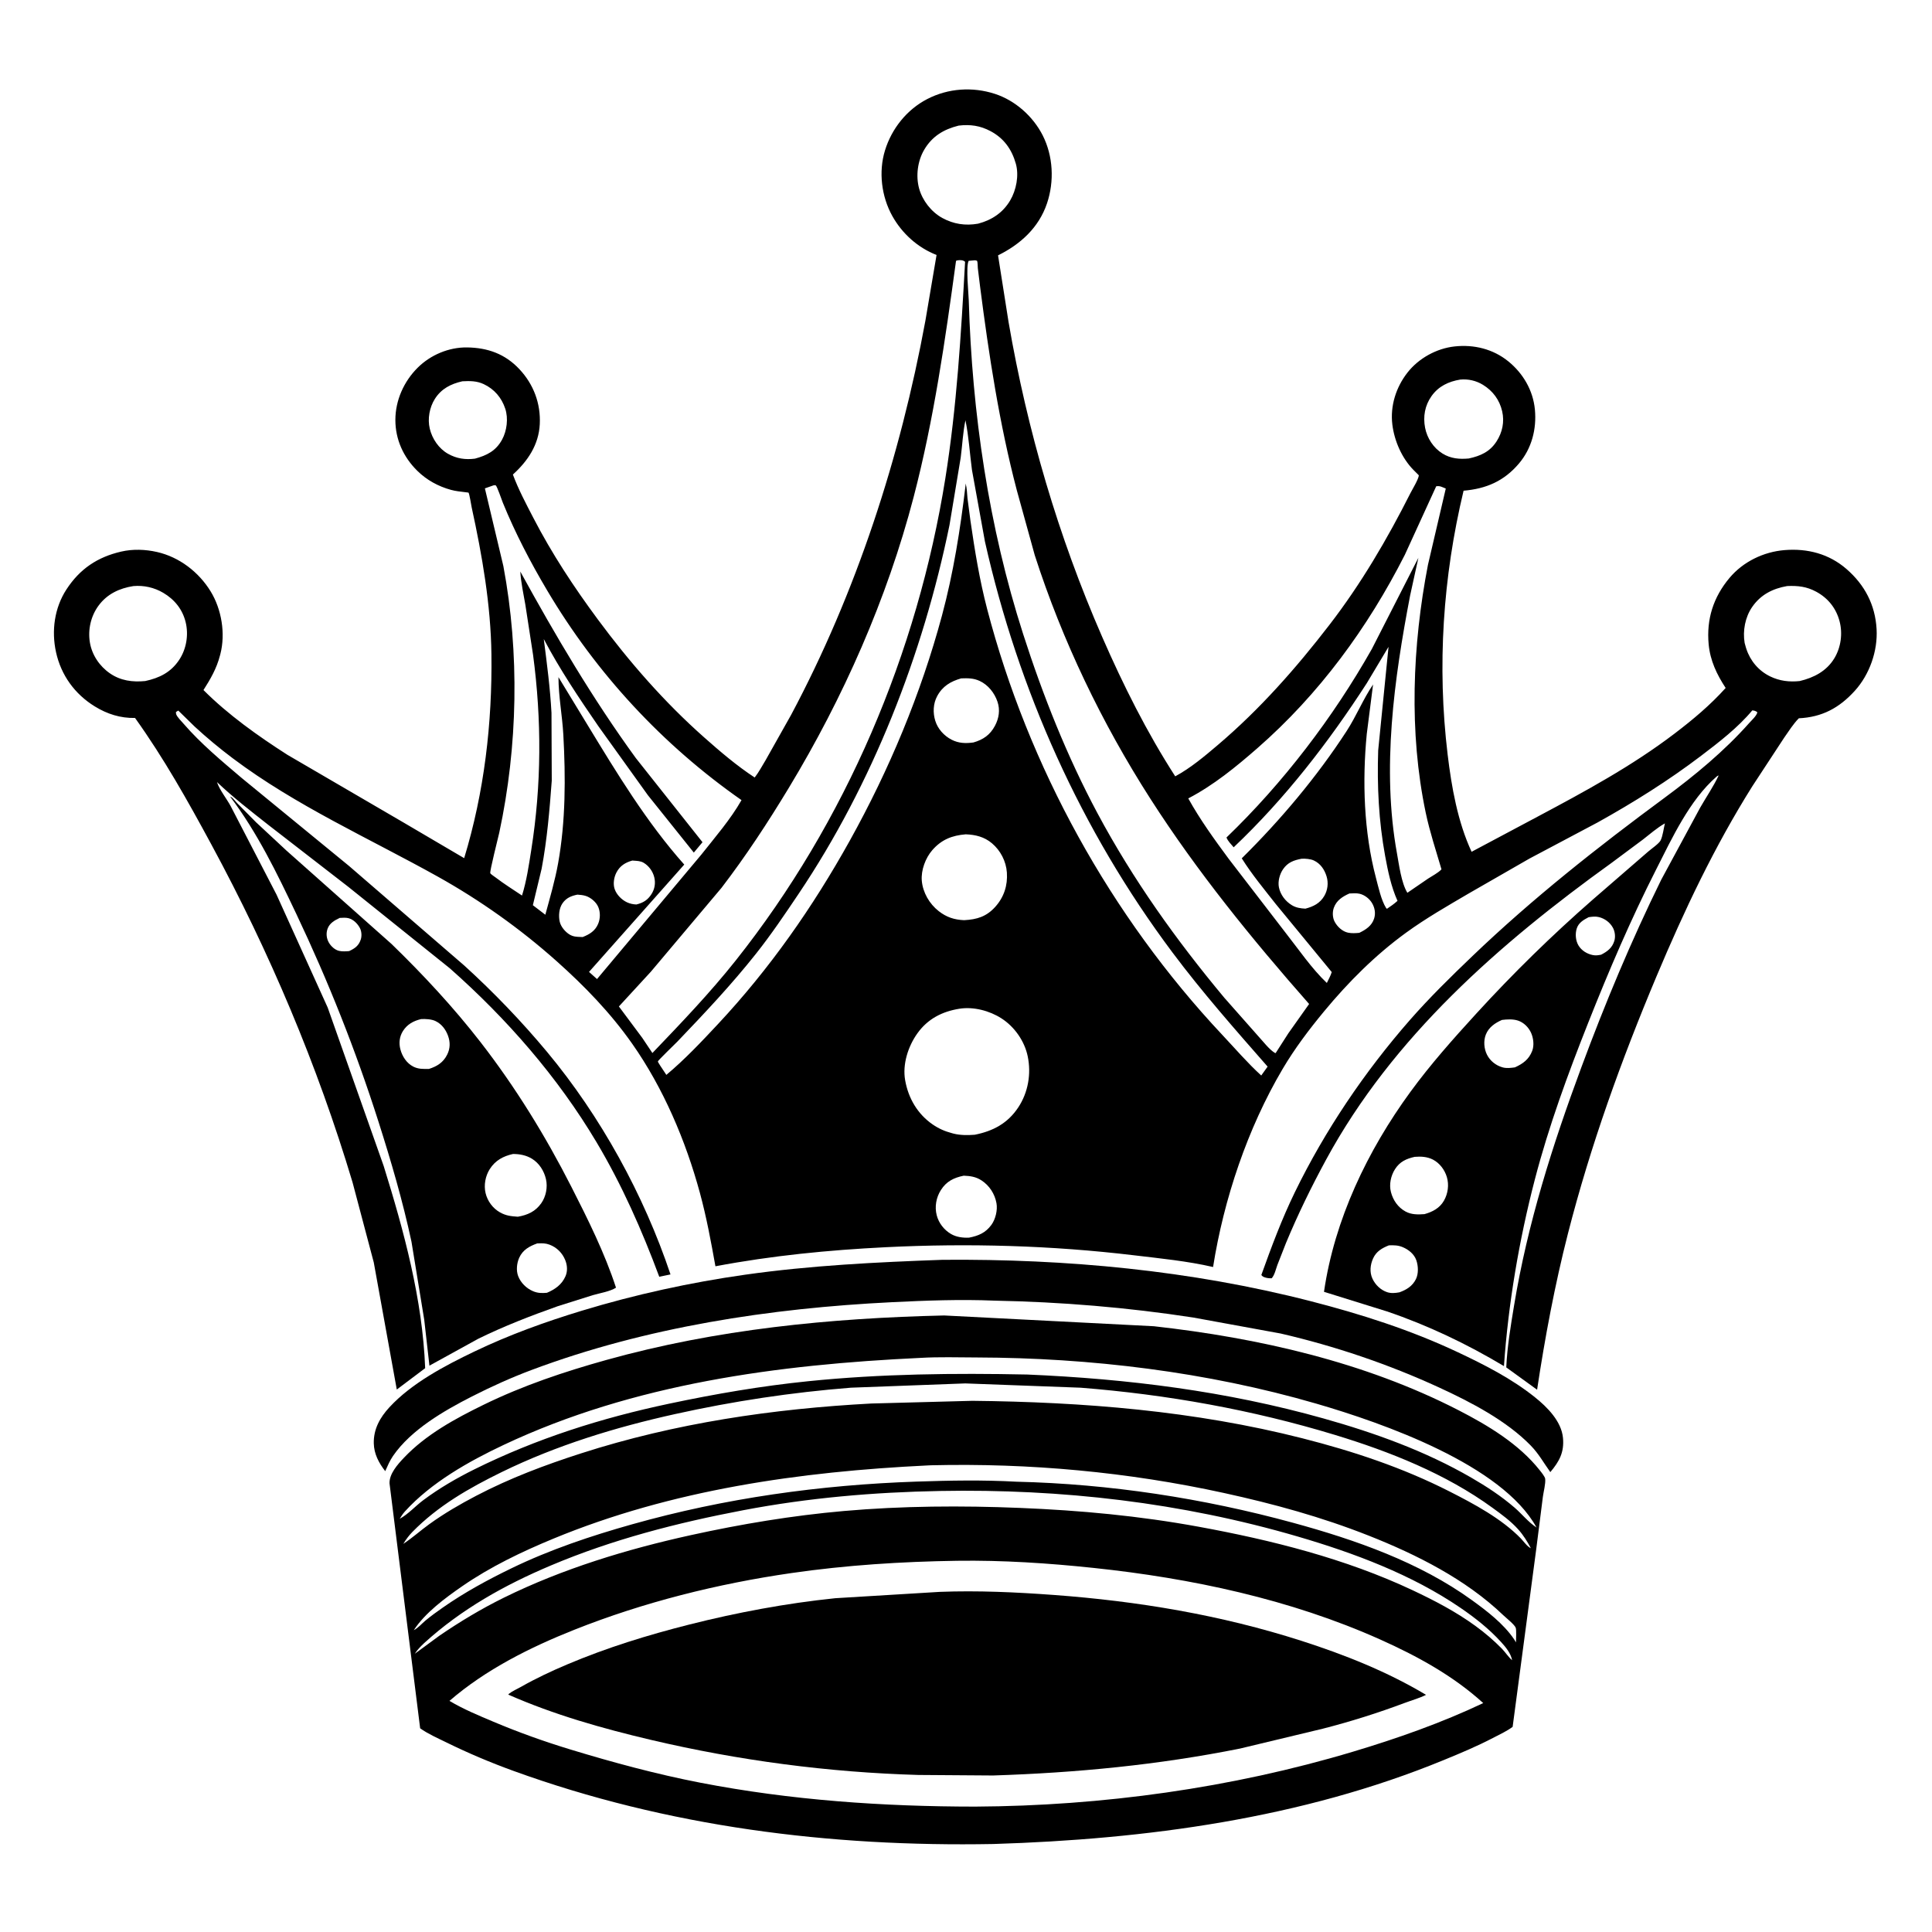 <svg version="1.1" xmlns="http://www.w3.org/2000/svg" style="display: block;" viewBox="0 0 2048 2048" width="1024" height="1024">
<path transform="translate(0,0)" fill="rgb(255,255,255)" d="M 0 0 L 0 2048 L 2048 2048 L 2048 0 L 0 0 z"/>
<path transform="translate(0,0)" fill="rgb(0,0,0)" d="M 396.216 1338.23 L 373.699 1253.27 C 336.424 1128.87 285.692 1009.12 223.926 894.953 C 199.024 848.923 173.686 803.685 143.158 761.072 C 127.632 761.37 113.678 756.942 100.5 748.838 C 79.243 735.765 64.718 715.694 59.374 691.284 C 54.422 668.67 57.693 644.432 70.372 624.913 C 84.574 603.05 103.333 590.5 128.5 584.705 C 140.851 581.86 154.073 582.33 166.4 585.126 C 190.095 590.501 210.702 606.351 223.315 626.942 C 234.906 645.864 239.151 671.584 233.636 693.156 L 233.14 695 C 229.63 708.581 223.179 719.744 215.69 731.482 C 241.753 757.63 273.62 780.261 304.662 800.13 L 428.354 872.253 L 492.045 909.681 C 513.376 839.541 521.86 766.678 520.928 693.5 C 520.263 641.195 511.132 588.815 500.008 537.861 C 499.493 535.505 497.608 523.092 496.586 522.165 C 496.505 522.091 493.422 521.78 493.043 521.732 C 488.045 521.104 483.001 520.641 478.131 519.304 C 464.557 515.578 452.313 508.896 442.29 499.002 C 427.622 484.523 419.09 465.837 419.112 445.083 C 419.135 424.341 428.137 404.305 442.768 389.771 C 456.448 376.182 475.787 368.026 495.089 368.285 C 516.976 368.579 535.349 375.142 550.5 391.252 C 565.602 407.309 573.289 427.7 572.182 449.707 C 571.085 471.525 559.416 488.795 543.682 503.036 C 549.53 518.793 557.554 533.862 565.267 548.77 C 585.013 586.934 608.151 622.061 633.669 656.542 C 667.118 701.737 704.172 744.191 746.282 781.525 C 763.328 796.639 780.934 811.679 800.002 824.188 C 804.38 818.562 807.863 811.911 811.595 805.808 L 838.592 757.827 C 907.795 628.045 954.357 484.434 980.949 340 L 992.786 270.28 C 972.876 262.563 956.189 247.501 945.846 228.893 C 934.392 208.283 931.155 182.138 938.105 159.5 C 945.231 136.292 961.352 116.107 983.001 104.944 C 1005.14 93.525 1030.88 91.815 1054.56 99.472 C 1076.11 106.439 1095.04 123.302 1105.26 143.415 C 1116.45 165.439 1117.71 192.228 1109.89 215.5 C 1101.22 241.279 1081.78 258.934 1057.97 270.681 L 1069.15 341.589 C 1088.97 456.459 1121.74 568.47 1168.42 675.288 C 1190.61 726.087 1215.7 776.32 1245.79 822.943 C 1261.95 814.257 1277.02 801.554 1290.98 789.682 C 1335.54 751.809 1373.7 708.512 1409.34 662.265 C 1442.77 618.884 1470.46 571.593 1495.09 522.784 C 1496.97 519.054 1504.03 507.494 1503.97 503.778 C 1503.97 503.687 1498.68 498.507 1498.18 497.996 C 1485.98 485.496 1478.07 467.337 1475.95 450.089 C 1473.52 430.302 1479.82 410.483 1492.03 394.894 C 1503.89 379.756 1522.81 369.324 1541.94 367.237 C 1562.44 365.002 1582.67 369.949 1598.79 382.982 C 1614.59 395.758 1625.17 413.927 1627.07 434.251 C 1629 454.883 1623.63 475.487 1610.08 491.431 C 1594.26 510.06 1575.38 518.118 1551.45 520.169 C 1529.47 612.117 1523.29 705.948 1534.56 799.869 C 1538.71 834.4 1545.21 871.195 1559.95 902.927 L 1629.7 865.799 C 1679.95 839.043 1729.76 812.167 1775.19 777.566 C 1794.64 762.753 1812.87 747.512 1829.27 729.269 C 1819.88 714.969 1812.87 700.291 1811.25 683.016 C 1808.77 656.372 1816.22 633.055 1833.33 612.638 C 1847.76 595.415 1869.49 584.923 1891.78 583.122 C 1915.97 581.166 1938.79 587.065 1957.35 603.176 C 1976.7 619.981 1987.79 641.132 1989.26 666.828 C 1990.59 690.109 1981.8 715.097 1966.07 732.392 C 1949.57 750.54 1931.39 760.223 1906.84 761.411 C 1901.01 767.269 1896.12 775.144 1891.33 781.922 L 1857.62 833.349 C 1817.54 897.094 1785.22 965.398 1756.08 1034.71 C 1718.71 1123.58 1686.02 1214.15 1662.08 1307.65 C 1648.2 1361.86 1637.71 1417.84 1629.38 1473.17 L 1596.7 1449.5 C 1597.71 1427.56 1601.39 1405.65 1604.96 1384 C 1619.31 1296.81 1645.64 1214.1 1676.28 1131.46 C 1701.3 1063.95 1729.2 997.129 1761 932.5 L 1802.19 856.254 C 1808.63 844.959 1816.39 833.678 1821.87 821.99 L 1822.76 821.065 L 1821.87 821.99 C 1820.26 822.687 1820.62 822.37 1819.48 823.365 C 1790.99 848.261 1772.54 888.271 1755.61 921.629 C 1728.63 974.756 1705.42 1029.01 1683.48 1084.39 C 1661.96 1138.71 1641.76 1193.64 1627.01 1250.24 C 1610.3 1314.37 1598.83 1382.02 1594.25 1448.14 C 1555.17 1424.73 1513.55 1404.87 1470.37 1390.2 L 1403.49 1369.38 C 1414.62 1292.72 1449.63 1219.69 1495.07 1157.46 C 1516.47 1128.15 1540.44 1101.25 1564.89 1074.49 C 1603.92 1031.77 1645.12 991.43 1688.69 953.361 L 1747 902.83 C 1750.29 899.924 1758.65 894.272 1760.33 890.832 C 1762.65 886.078 1763.54 878.112 1764.87 872.813 C 1756.57 877.464 1749.03 884.178 1741.49 890.005 L 1708.29 914.712 C 1589.75 999.964 1476.18 1099.35 1405.67 1229.37 C 1390.03 1258.2 1375.81 1287.29 1363.22 1317.59 L 1354.04 1341 C 1352.52 1345.21 1351.04 1351.9 1348 1355.04 C 1346.53 1355.02 1344.95 1355.07 1343.5 1354.76 C 1341.02 1354.24 1338.45 1353.65 1337.09 1351.5 C 1347.77 1321.75 1358.7 1292.36 1372.56 1263.89 C 1404.48 1198.34 1446.5 1136.16 1494.51 1081.31 C 1515.34 1057.51 1538.15 1035.18 1561 1013.31 C 1624.91 952.123 1693.53 898.063 1764.64 845.583 C 1796.54 822.04 1827.81 796.221 1854.16 766.51 C 1856.64 763.714 1862.3 758.614 1862.85 755 C 1860.93 753.571 1859.87 753.275 1857.5 753.034 C 1842.27 771.325 1822.19 786.77 1803.3 801.126 C 1768.65 827.451 1731.55 850.697 1693.52 871.833 L 1621.26 910.146 L 1557 947.055 C 1534.39 960.338 1511.73 973.26 1490.48 988.703 C 1457.92 1012.36 1429.18 1041.15 1403.6 1072.07 C 1387.61 1091.4 1372.42 1111.49 1359.64 1133.13 C 1322.49 1196.01 1297.27 1271.11 1285.91 1343.09 C 1258.88 1336.81 1229.56 1333.94 1202 1330.65 C 1114.6 1320.2 1026.71 1317.74 938.828 1322.1 C 878.061 1325.12 818.237 1331.01 758.386 1342.31 C 753.68 1316.13 748.949 1290.38 741.966 1264.67 C 726.904 1209.21 703.212 1153.42 670.063 1106.27 C 647.005 1073.48 619.463 1045.08 589.627 1018.51 C 551.314 984.386 508.817 954.199 464.005 929.204 C 391.098 888.537 313.632 854.141 246.591 803.708 C 232.682 793.244 219.229 782.088 206.44 770.281 L 189 753.24 L 186.5 754.766 C 186.582 755.538 186.502 756.344 186.746 757.08 C 187.723 760.026 192.599 764.876 194.669 767.267 C 212.927 788.362 235.023 806.726 256.241 824.732 L 370 917.966 L 492.29 1023.64 C 523.387 1051.94 552.974 1082.73 579.896 1115.05 C 636.772 1183.33 682.559 1266.72 710.761 1350.94 L 698.848 1353.42 C 680.494 1304.14 659.289 1256 632.322 1210.75 C 590.995 1141.4 537.276 1079.89 476.898 1026.51 L 369.173 940.034 L 284.363 874.369 C 265.746 859.69 247.202 845.414 230.018 829.033 C 232.655 837.288 240.382 846.775 244.579 854.627 L 293.186 948.448 L 347.373 1068.07 L 406.709 1235.97 C 428.263 1305.23 447.914 1377.44 450.694 1450.32 L 420.608 1472.96 L 396.216 1338.23 z M 1016.2 133.15 C 1000.32 137.128 988.102 144.417 979.649 158.818 C 972.697 170.66 970.66 186.486 974.279 199.744 C 977.776 212.552 987.235 224.671 998.87 231.055 C 1010.77 237.583 1023.41 239.467 1036.77 237.11 C 1051.26 233.306 1063.07 225.567 1070.82 212.482 C 1077.28 201.562 1080.36 185.979 1076.83 173.518 C 1072.49 158.238 1064.16 146.551 1050.04 139.037 C 1039.01 133.164 1028.53 131.691 1016.2 133.15 z M 1013.43 276.5 C 1001.99 360.43 989.926 444.792 968.5 526.861 C 940.262 635.022 893.938 739.594 836.179 835.155 C 814.039 871.786 790.859 907.162 764.81 941.174 L 689.942 1030.05 L 656.05 1066.9 L 680.814 1100.15 L 691.575 1116.24 C 722.013 1084.46 752.581 1052.57 779.96 1018.07 C 896.52 871.21 972.554 692.096 1002.1 507.125 C 1014.24 431.132 1018.76 354.252 1023.03 277.5 C 1020.97 275.564 1017.57 275.523 1014.73 276.024 L 1013.43 276.5 z M 1026.8 276.5 C 1023.75 282.459 1026.7 310.652 1026.93 318.481 C 1030.42 437.687 1048.02 558.397 1084.56 672.078 C 1105.5 737.23 1131.08 801.721 1163.4 862.122 C 1201.02 932.438 1246.86 996.602 1297.88 1057.73 L 1334.7 1099.39 C 1339.37 1104.46 1345.21 1112.18 1351.04 1115.9 L 1352.21 1116.38 L 1365.7 1095.35 L 1387.72 1064.27 C 1327.19 995.554 1268.88 923.837 1219.4 846.632 C 1168.04 766.51 1126.08 679.166 1096.88 588.523 L 1077.88 519.77 C 1059.34 449.295 1048.26 376.331 1038.98 304.149 L 1036.54 284.359 C 1036.36 282.659 1036.43 277.888 1035.77 276.5 C 1035.67 276.294 1033.89 275.94 1033.5 275.918 L 1026.8 276.5 z M 1547.98 402.358 C 1535.63 404.391 1524.93 409.387 1517.5 419.854 C 1510.41 429.853 1508.36 441.528 1510.66 453.477 C 1512.79 464.515 1519.53 474.833 1529.09 480.753 C 1537.84 486.174 1546.98 486.928 1556.96 486.017 C 1569.28 483.336 1579.23 479.008 1586.37 467.957 C 1592.58 458.329 1594.93 447.213 1592.36 435.968 C 1589.59 423.909 1582.5 414.373 1572 407.924 C 1564.81 403.508 1556.39 401.573 1547.98 402.358 z M 490.109 404.181 C 477.93 406.952 467.828 412.029 460.951 422.903 C 455.293 431.848 453.078 443.969 455.557 454.355 C 458.137 465.17 465.169 475.561 474.958 481.063 C 484.06 486.179 493.243 487.497 503.46 486.19 C 516.026 482.794 525.665 478.023 532.219 466.019 C 537.339 456.64 538.988 443.509 535.58 433.215 C 531.723 421.563 524.011 412.488 512.818 407.213 C 505.362 403.698 498.096 403.771 490.109 404.181 z M 1023.41 445.5 C 1020.69 458.312 1020.11 472.012 1018.4 485.029 L 1006.5 556.618 C 978.388 693.894 924.826 831.009 846.505 947.575 C 832.064 969.068 817.603 990.502 801.523 1010.82 C 775.601 1043.57 746.944 1073.96 718.082 1104.11 C 716.106 1106.17 697.452 1124.14 697.368 1125.17 C 697.302 1125.99 702.279 1133.23 703.004 1134.35 L 706.352 1139.42 C 725.784 1123.21 743.549 1104.32 760.818 1085.85 C 815.896 1026.95 861.609 961.605 900.769 891.202 C 942.601 815.996 976.137 735.688 998.531 652.499 C 1010.63 607.56 1018.01 560.946 1023.47 514.778 L 1023.63 512.5 C 1025.02 517.636 1025.05 522.831 1025.57 528.098 L 1028.7 551.904 C 1033.26 583.406 1038.36 614.732 1046.41 645.562 C 1090.13 812.95 1177.3 970.942 1295.69 1097.02 C 1309.21 1111.42 1322.4 1126.79 1336.97 1140.08 L 1343.72 1130.65 C 1308.98 1091 1274.31 1051.71 1242.7 1009.44 C 1145.81 879.902 1079.56 731.748 1044.08 574.072 L 1030.31 498.107 C 1028.01 480.855 1026.91 462.488 1023.41 445.5 z M 523.134 514.5 L 514.007 517.699 L 533.585 600.052 C 550.884 692.158 548.915 791.193 529.228 882.718 C 528.25 887.261 518.876 923.97 519.731 925.701 C 520.197 926.647 524.34 929.372 525.344 930.14 C 534.279 936.972 544.005 943.047 553.358 949.315 C 558.271 933.473 560.574 917.331 563.159 901 C 574.059 832.154 574.281 763.301 565.085 694.269 L 556.909 641.132 C 554.927 629.597 552.221 617.534 551.553 605.87 C 589.012 674.067 628.114 740.474 673.932 803.5 L 744.679 892.768 L 735.483 903.768 L 686.792 842.955 L 634.282 769.775 C 613.893 740.19 593.15 709.206 576.429 677.415 C 579.776 703.517 583.176 729.336 584.597 755.64 L 584.885 827.52 C 582.563 858.774 579.963 890.008 574.151 920.853 L 564.859 959.551 L 578.073 969.657 C 582.966 951.615 588.291 933.571 591.612 915.156 C 599.645 870.607 599.639 823.969 597.158 778.916 C 596.038 758.587 592.029 738.11 591.991 717.808 L 622.688 768.263 C 653.743 819.307 685.478 871.754 725.336 916.488 L 624.387 1030.28 L 632.873 1037.84 L 743.432 905.932 C 757.862 887.672 774.571 868.403 786.03 848.156 C 702.3 789.658 632.22 713.94 580.087 626 C 562.292 595.983 546.269 565.289 533.063 532.969 C 532.022 530.423 526.899 515.296 525.474 514.49 C 524.795 514.106 523.914 514.497 523.134 514.5 z M 1522.43 515.5 L 1489.18 588.133 C 1450.04 665.316 1398.25 735.99 1332.87 793.116 C 1310.19 812.934 1286.45 832.382 1259.62 846.347 C 1271.89 868.54 1287.32 889.905 1302.4 910.298 L 1362.86 988.885 C 1376.61 1006.34 1390.39 1026.72 1406.51 1041.98 C 1408.29 1038.24 1410.51 1034.39 1411.69 1030.43 L 1352.42 958.364 C 1340.12 942.684 1326.9 926.76 1316.32 909.867 C 1357.45 869.203 1395.86 823.608 1427.41 775.061 C 1437.74 759.178 1444.97 741.093 1455.51 725.595 L 1448.84 777.965 C 1443.97 827.93 1445.69 881.834 1458.55 930.5 C 1461.07 940.058 1464.09 954.214 1469.3 962.491 L 1470.2 963.378 C 1474.12 960.726 1477.9 958.141 1481.41 954.943 C 1474.61 939.713 1471.31 923.693 1468.3 907.348 C 1461.51 870.406 1459.68 832.971 1460.93 795.475 L 1471.9 685.661 L 1448.94 724.069 C 1408.52 786.72 1361.96 846.84 1307.74 898.169 C 1305.04 894.981 1301.68 891.686 1300.11 887.795 C 1360.24 829.925 1413.06 760.719 1454.18 688.018 L 1503.54 591.323 L 1494.81 631.13 C 1477.79 719.818 1464.53 814.978 1480.85 904.639 C 1483.07 916.86 1485.43 935.767 1491.86 946.397 L 1513.87 931.339 C 1518.42 928.342 1524.35 925.415 1528.03 921.536 C 1522.2 901.598 1515.63 881.941 1511.34 861.579 C 1493.38 776.232 1497.18 684.047 1513.68 598.805 L 1532.59 517.879 C 1529.07 516.508 1526.2 514.671 1522.43 515.5 z M 141.354 621.271 C 126.542 623.594 113.524 629.674 104.444 642.021 C 96.29 653.109 93.039 667.404 95.278 680.986 C 97.464 694.255 105.489 706.149 116.5 713.761 C 127.798 721.573 140.45 723.251 153.915 721.936 C 168.973 718.703 181.159 712.708 189.93 699.5 C 197.585 687.972 200.061 673.118 196.836 659.69 C 193.568 646.083 185.112 635.529 173.098 628.442 C 163.453 622.752 152.516 620.297 141.354 621.271 z M 1894.47 621.229 C 1879.05 623.952 1866.36 630.362 1857.33 643.488 C 1849.91 654.26 1847.24 668.642 1849.38 681.517 L 1850.66 686.114 L 1851.22 687.886 C 1855.41 700.644 1864.32 711.131 1876.43 717.017 C 1886.44 721.883 1896.78 723.111 1907.77 721.947 C 1922.78 718.378 1936.23 711.436 1944.47 697.83 C 1951.48 686.264 1953.46 671.552 1949.99 658.476 C 1946.32 644.675 1937.8 634.032 1925.28 627.246 C 1915.11 621.734 1905.84 620.765 1894.47 621.229 z M 1018.91 719.102 C 1007.73 722.289 999.16 727.331 993.44 737.942 C 989.169 745.866 988.787 755.559 991.433 764.086 C 994.124 772.754 1000.75 779.999 1008.76 784.133 C 1016.25 787.998 1023.82 788.166 1031.95 787.028 C 1042.24 784.042 1049.5 779.077 1054.65 769.455 C 1058.95 761.413 1060.32 752.575 1057.37 743.845 C 1054.21 734.517 1047.51 726.036 1038.5 721.831 C 1032.02 718.81 1025.85 718.866 1018.91 719.102 z M 1023.74 884.414 C 1009.21 885.589 998.041 889.977 988.289 901.164 C 981.065 909.451 976.208 922.487 977.14 933.513 C 978.202 946.069 985.196 958.117 995.084 965.844 C 1003.4 972.34 1011.56 974.964 1021.99 975.431 C 1035.65 974.677 1045.69 971.691 1055.07 961.234 C 1064.3 950.941 1068.28 938.555 1067.33 924.894 C 1066.5 912.976 1060.61 901.592 1051.5 893.905 C 1043.35 887.03 1034.06 884.83 1023.74 884.414 z M 1379.82 910.274 C 1371.49 911.875 1365.18 914.068 1360.15 921.322 C 1356.54 926.53 1354.44 934.245 1355.69 940.548 C 1357.26 948.489 1362.63 955.435 1369.5 959.59 C 1373.91 962.26 1378.73 962.97 1383.79 963.213 C 1392.27 960.98 1399.17 957.597 1403.8 949.739 C 1407.44 943.55 1408.35 935.898 1406.23 929 C 1404.01 921.773 1399.81 915.453 1392.78 912.167 C 1389.2 910.494 1383.73 910.11 1379.82 910.274 z M 670.262 912.219 C 662.791 914.35 657.132 917.796 653.427 924.926 C 650.805 929.973 649.694 936.949 651.55 942.414 C 653.59 948.421 658.935 953.792 664.594 956.464 C 667.706 957.933 671.204 958.675 674.629 958.785 C 681.888 956.982 686.641 954.065 690.672 947.669 C 694.053 942.304 695.07 936.133 693.548 929.939 C 692.007 923.671 687.875 917.899 682.305 914.579 C 678.947 912.578 675.084 912.573 671.298 912.307 L 670.262 912.219 z M 1430.43 947.124 C 1423.21 950.333 1416.69 954.465 1413.9 962.318 C 1412.28 966.876 1412.51 972.775 1414.8 977.075 C 1417.61 982.353 1422.99 987.44 1429 988.671 C 1432.89 989.468 1437.03 989.233 1440.94 988.83 C 1447.82 985.496 1454.2 981.398 1456.64 973.648 C 1458.37 968.131 1457.39 962.465 1454.54 957.509 C 1451.79 952.724 1446.6 948.653 1441.17 947.4 C 1437.8 946.622 1433.87 947 1430.43 947.124 z M 612.088 948.35 C 605.536 949.683 600.265 951.799 596.287 957.5 C 592.579 962.815 591.924 970.98 593.346 977.127 C 594.576 982.44 599.289 987.988 603.907 990.716 C 607.716 992.965 611.25 993.085 615.546 993.215 L 616.882 993.273 L 617.685 993.289 C 624.956 990.456 630.93 986.792 634.078 979.27 C 636.377 973.777 636.52 967.001 634.19 961.472 C 632.004 956.282 626.335 951.473 621 949.751 C 618.136 948.827 615.074 948.553 612.088 948.35 z M 1684.05 972.253 C 1678.69 975.063 1673.47 977.977 1671.45 984.136 C 1669.59 989.81 1670.16 997.06 1673.26 1002.23 C 1676.53 1007.69 1682.37 1011.21 1688.52 1012.43 C 1691.54 1013.03 1694.28 1012.61 1697.26 1012.02 C 1703.94 1008.58 1709 1004.82 1711.28 997.309 C 1712.59 992.993 1711.93 987.471 1709.78 983.5 C 1706.71 977.819 1701.24 973.776 1695.03 972.18 C 1691.4 971.246 1687.71 971.715 1684.05 972.253 z M 1016.91 1069.32 C 998.545 1072.28 983.337 1080.14 972.411 1095.47 C 962.601 1109.24 956.518 1128.17 959.487 1145.06 C 962.847 1164.17 972.622 1180.92 988.686 1191.98 C 995.071 1196.38 1001.5 1199.2 1009 1201.18 L 1010.83 1201.68 C 1017.95 1203.49 1025.94 1203.45 1033.24 1202.88 C 1052.77 1199.02 1068.25 1190.73 1079.38 1173.93 C 1089.91 1158.02 1093.27 1138.32 1089.42 1119.75 C 1086.08 1103.59 1075.43 1088.4 1061.55 1079.49 C 1048.93 1071.39 1031.91 1066.9 1016.91 1069.32 z M 1592.14 1081.17 C 1584.84 1084.4 1578.13 1088.92 1575.05 1096.68 C 1572.41 1103.34 1573.09 1111.75 1576.3 1118.08 C 1579.63 1124.66 1585.76 1129.5 1592.83 1131.46 C 1597.12 1132.65 1601.53 1132.03 1605.86 1131.46 C 1614.4 1127.58 1620.68 1123.06 1624.19 1114 C 1626.46 1108.16 1625.51 1100.33 1622.95 1094.71 C 1620.3 1088.93 1615.24 1083.88 1609.12 1081.86 C 1603.86 1080.13 1597.54 1080.5 1592.14 1081.17 z M 1499.6 1226.31 C 1490.78 1228.3 1483.9 1231.36 1478.8 1239.32 C 1474.34 1246.29 1472.35 1255.52 1474.44 1263.59 C 1476.71 1272.32 1481.89 1279.89 1489.93 1284.26 C 1496.19 1287.66 1503.03 1287.54 1509.96 1287.04 C 1518.49 1284.67 1526.07 1280.75 1530.64 1272.77 C 1534.92 1265.29 1536.19 1255.97 1533.72 1247.7 C 1531.42 1240.06 1526.17 1232.97 1519.02 1229.25 C 1512.97 1226.12 1506.27 1225.75 1499.6 1226.31 z M 1021.61 1246.28 C 1011.1 1248.45 1003.24 1252.21 997.315 1261.61 C 992.348 1269.49 990.622 1279.24 992.976 1288.29 C 995.126 1296.56 1000.76 1303.78 1008.11 1308.08 C 1013.79 1311.4 1020.82 1312.29 1027.3 1311.95 C 1037.21 1310.02 1044.72 1306.85 1050.86 1298.5 C 1055.28 1292.49 1057.63 1282.76 1056.3 1275.43 C 1054.52 1265.55 1048.76 1256.63 1040.29 1251.18 C 1034.37 1247.37 1028.51 1246.56 1021.61 1246.28 z M 1472.32 1320.11 C 1465.06 1322.99 1458.91 1326.49 1455.52 1334.01 C 1452.52 1340.68 1451.68 1348.47 1454.78 1355.28 C 1457.76 1361.83 1463.45 1367.42 1470.33 1369.73 C 1474.64 1371.18 1479.07 1370.72 1483.48 1369.91 C 1490.91 1367.22 1497.27 1363.35 1500.91 1355.98 C 1503.8 1350.13 1503.46 1341.99 1501.37 1335.93 C 1499.1 1329.37 1493.21 1324.69 1487 1322.06 C 1482.04 1319.95 1477.57 1319.95 1472.32 1320.11 z"/>
<path transform="translate(0,0)" fill="rgb(0,0,0)" d="M 1504.09 592.5 L 1502.86 592.5 L 1504.09 592.5 z"/>
<path transform="translate(0,0)" fill="rgb(0,0,0)" d="M 591.268 1384.62 C 562.686 1394.76 534.241 1405.76 507 1419.13 L 455.217 1447.64 L 449.696 1398.94 L 436.176 1316.24 C 426.971 1273.28 414.543 1230.84 401.193 1189 C 376.97 1113.09 348.149 1040.54 314 968.576 C 293.581 925.548 272.797 882.649 244.002 844.5 L 245.133 844.926 C 247.522 846.591 249.894 849.907 252.011 852 L 271.437 871.668 L 303.512 901.524 L 414.99 1000.6 C 448.385 1033 481.066 1068.15 509.587 1104.97 C 546.594 1152.74 578.131 1204.02 605.542 1257.81 C 622.931 1291.93 641.161 1328.53 652.987 1365 C 646.715 1369.07 635.721 1370.78 628.315 1372.95 L 591.268 1384.62 z M 360.141 973.018 C 354.763 975.582 349.372 978.534 347.233 984.5 C 345.482 989.385 346.048 994.757 348.633 999.233 C 350.873 1003.11 355.018 1006.97 359.5 1007.98 C 362.854 1008.73 366.694 1008.49 370.104 1008.2 C 376.172 1005.38 380.279 1002.51 382.434 995.915 C 383.65 992.194 383.329 987.288 381.537 983.818 C 379.133 979.162 374.566 974.607 369.366 973.299 C 366.456 972.567 363.115 972.897 360.141 973.018 z M 446.42 1080.27 C 438.331 1082.18 431.746 1085.71 427.175 1092.88 C 423.361 1098.87 422.669 1105.73 424.458 1112.48 C 426.403 1119.82 431.023 1126.97 437.913 1130.56 C 443.405 1133.42 448.736 1133.17 454.72 1133.1 C 463.318 1130.39 469.918 1126.24 474.05 1117.92 C 477.292 1111.4 477.381 1104.74 474.938 1097.98 C 472.506 1091.26 468.11 1085.42 461.529 1082.31 C 457.404 1080.36 450.895 1080 446.42 1080.27 z M 543.801 1223.27 C 533.406 1225.58 525.007 1230.07 519.126 1239.36 C 514.511 1246.64 512.729 1256.28 514.723 1264.7 C 516.731 1273.18 522.359 1280.87 530 1285.16 C 536.457 1288.79 541.718 1289.26 548.928 1289.77 C 559.217 1288.02 567.572 1284.25 573.741 1275.5 C 578.764 1268.37 580.698 1258.51 578.752 1249.98 C 576.768 1241.27 571.636 1233.06 563.916 1228.33 C 557.794 1224.58 550.899 1223.27 543.801 1223.27 z M 569.51 1318.06 C 561.309 1321 554.217 1324.81 550.412 1333.2 C 547.813 1338.94 546.981 1346.72 549.274 1352.71 C 552.001 1359.85 558.028 1365.76 565.035 1368.72 C 570.08 1370.86 574.389 1370.87 579.734 1370.42 C 588.331 1366.84 595.645 1361.68 599.458 1352.83 C 601.807 1347.38 601.383 1341.21 599.171 1335.77 C 596.061 1328.12 590.187 1322.26 582.458 1319.37 C 578.306 1317.82 574.751 1317.86 570.394 1318.04 L 569.51 1318.06 z"/>
<path transform="translate(0,0)" fill="rgb(0,0,0)" d="M 1054.3 1378.74 C 1018.11 1377.22 981.588 1378.6 945.43 1380.38 C 816.461 1386.73 684.788 1406.72 563.445 1452.25 C 541.898 1460.33 520.77 1469.88 500.264 1480.32 C 470.731 1495.36 435.638 1515.65 416.625 1543.35 C 413.223 1548.3 410.82 1554.01 408.347 1559.47 C 401.588 1550.84 396.479 1541.22 396.229 1530 C 395.891 1514.84 402.891 1502.49 412.817 1491.74 C 436.435 1466.14 471.745 1447.6 502.835 1432.69 C 539.841 1414.95 577.861 1401.24 617.091 1389.32 C 673.279 1372.26 731.597 1359.49 789.761 1351.25 C 859.136 1341.41 929.26 1337.95 999.207 1335.45 C 1130.25 1334.35 1262.04 1346.61 1389.12 1379.24 C 1442.5 1392.95 1495.08 1409.74 1545.02 1433.25 C 1573.5 1446.65 1602.47 1461.4 1627.13 1481.18 C 1640.15 1491.61 1655.13 1506.56 1656.82 1524.14 C 1658.28 1539.4 1652.97 1549.17 1643.4 1560.5 C 1636.41 1550.77 1631.21 1541.13 1622.7 1532.38 C 1596.9 1505.88 1559.11 1486.28 1525.81 1470.94 C 1472.09 1446.19 1415.16 1426.9 1357.5 1413.57 L 1265 1396.66 C 1195.22 1385.93 1124.89 1380.09 1054.3 1378.74 z"/>
<path transform="translate(0,0)" fill="rgb(0,0,0)" d="M 1053.02 1954.73 C 879.631 1957.93 707.507 1936.46 544 1877.12 C 519.711 1868.3 495.925 1858.23 472.741 1846.82 C 463.633 1842.34 453.594 1837.96 445.378 1832.07 L 412.918 1572.44 C 412.566 1562.4 421.432 1552.43 428.017 1545.47 C 451.423 1520.71 482.394 1503.88 512.747 1489.06 C 554.631 1468.62 597.983 1454.12 642.779 1441.61 C 759.55 1409.01 879.991 1397.24 1000.87 1394.45 L 1223.21 1405.87 C 1333.99 1418.27 1446.47 1443.69 1546.07 1494.88 C 1577.29 1510.93 1610.27 1530.71 1632.34 1558.72 C 1633.83 1560.61 1637.7 1565.32 1637.96 1567.57 C 1638.55 1572.8 1636.2 1581.36 1635.5 1586.73 L 1628.5 1641.98 L 1603.46 1830.54 C 1597.08 1835.26 1589.49 1838.7 1582.46 1842.37 C 1565.37 1851.27 1548.13 1858.46 1530.33 1865.77 C 1379.67 1927.7 1214.76 1949.71 1053.02 1954.73 z M 1602.9 1759.89 L 1603.74 1760.99 L 1602.9 1759.89 C 1601.54 1752.6 1596.26 1746.18 1591.38 1740.8 C 1578.59 1726.72 1563.72 1715 1548.04 1704.29 C 1496.49 1669.08 1435.36 1646.25 1375.81 1628.83 C 1252.45 1592.73 1125 1578.13 996.709 1580.49 C 926.352 1581.79 856.957 1587.73 787.728 1600.92 C 717.888 1614.22 649.339 1631.81 583.725 1659.56 C 534.803 1680.25 489.145 1705.72 449.7 1741.69 C 445.938 1745.29 442.536 1748.61 439.705 1753.05 L 465.514 1734.11 C 487.423 1719.09 510.203 1705.4 534.039 1693.65 C 596.356 1662.92 664.689 1642.19 732.369 1627.3 C 785.848 1615.53 839.92 1606.54 894.49 1601.73 C 956.183 1596.29 1019.24 1595.92 1081.09 1598.45 C 1145.17 1601.06 1207.6 1606.85 1270.76 1618.42 C 1347.86 1632.55 1426.28 1652.22 1497.44 1685.72 C 1520.67 1696.66 1543.12 1708.34 1563.95 1723.5 C 1573.98 1730.8 1583.52 1738.9 1592.18 1747.79 C 1595.73 1751.43 1599.11 1756.75 1602.9 1759.89 z M 975.511 1439.43 C 824.92 1446.51 671.568 1466.73 533.869 1531.68 C 496.881 1549.12 457.015 1571.59 429.23 1602.2 C 427.06 1604.59 425.35 1607.25 423.691 1610.01 C 432.963 1604.91 440.262 1596.54 448.743 1590.2 C 465.476 1577.68 484.102 1566.87 502.817 1557.59 C 568.768 1524.89 637.586 1503.13 709.5 1487.92 C 758.397 1477.57 806.952 1469.22 856.741 1464.15 C 933.885 1456.28 1011.35 1455.46 1088.8 1457.05 C 1195.65 1461.62 1299.95 1474.64 1403.12 1503.66 C 1457.23 1518.88 1510.77 1538.1 1559.57 1566.35 C 1575.88 1575.79 1591.27 1585.85 1605.57 1598.19 C 1613.44 1605 1620.06 1613.53 1628.79 1619.22 C 1592.34 1552.81 1466.5 1508.6 1395.38 1487.93 C 1279.3 1454.19 1156.07 1439.33 1035.33 1438.97 C 1015.54 1438.91 995.253 1438.25 975.511 1439.43 z M 1023.26 1466.48 L 902 1471.01 C 839.205 1475.97 777.235 1485.31 715.764 1498.94 C 652.542 1512.94 590.004 1532.02 531.726 1560.52 C 497.239 1577.39 464.14 1596.33 437.064 1624.02 C 433.299 1627.86 430.296 1632 427.491 1636.59 C 437.034 1630.29 445.797 1622.4 455.109 1615.67 C 470.762 1604.35 487.764 1594.48 504.866 1585.54 C 540.664 1566.83 577.586 1552.99 615.944 1540.63 C 715.675 1508.52 819.227 1493.35 923.634 1487.78 L 1030.75 1484.92 C 1148.41 1486.15 1266.25 1495.54 1380.58 1524.65 C 1434.66 1538.42 1486.6 1555.64 1536.44 1580.95 C 1562.43 1594.14 1591.92 1609.9 1612.32 1631.01 C 1615.3 1634.1 1618.95 1639.49 1622.79 1641.2 C 1618.9 1633.93 1614.86 1627.34 1609.35 1621.18 C 1601.41 1612.31 1591.6 1605.24 1582.02 1598.27 C 1532.69 1562.36 1473.1 1538.68 1415 1521.03 C 1327.24 1494.37 1236.93 1478.24 1145.5 1471.02 L 1023.26 1466.48 z M 983.167 1553.43 C 848.173 1559.98 712.292 1579.11 586.573 1631.06 C 553.155 1644.87 519.714 1660.88 489.901 1681.5 C 471.851 1693.98 450.603 1709.67 438.619 1728.08 C 443.527 1725.48 446.78 1721.4 450.986 1717.88 C 456.885 1712.94 463.303 1708.38 469.6 1703.97 C 492.418 1688 517.031 1674.66 542.052 1662.51 C 582.795 1642.72 626.474 1628.11 670 1615.85 C 768.55 1588.08 869.366 1574.04 971.603 1570.55 C 1007.12 1569.34 1041.98 1568.71 1077.51 1570.67 C 1176.13 1572.97 1275.58 1588.23 1370.67 1614.2 C 1436.58 1632.2 1504.57 1655.9 1560.35 1696.27 C 1576.35 1707.85 1593.66 1721.12 1604.87 1737.5 L 1607.01 1740.99 C 1606.93 1737.82 1607.73 1727.8 1606.64 1725.3 C 1605.13 1721.84 1596.46 1714.98 1593.48 1712.13 C 1553.76 1674.08 1501.68 1647.92 1451 1627.88 C 1400.78 1608.03 1350.26 1594.19 1297.59 1582.66 C 1195.68 1560.35 1091.27 1550.77 986.993 1553.25 L 983.167 1553.43 z M 1014.56 1654.49 C 955.699 1655.38 897.326 1659.07 839.005 1667.5 C 760.737 1678.81 682.249 1698.4 608.753 1727.64 C 561.839 1746.3 514.837 1769.8 476.441 1803.01 C 491.294 1811.83 507.125 1818.4 523 1825.09 C 549.812 1836.4 576.814 1846.06 604.656 1854.53 C 649.817 1868.27 695.756 1880.69 742.118 1889.69 C 838.272 1908.34 935.964 1915.03 1033.75 1915.08 C 1168.25 1914.35 1305.28 1895.48 1434.2 1856.87 C 1480.94 1842.88 1528.18 1826.29 1572.29 1805.34 C 1540.47 1776.34 1502.13 1755.41 1463.08 1737.94 C 1367.66 1695.23 1262.76 1672.99 1159.22 1662.06 C 1111.15 1656.99 1062.93 1653.81 1014.56 1654.49 z"/>
<path transform="translate(0,0)" fill="rgb(0,0,0)" d="M 1052.75 1882.09 L 973.461 1881.53 C 878.081 1878.8 782.627 1866.16 689.802 1844.29 C 638.312 1832.16 587.299 1817.71 538.786 1796.36 L 539.495 1795.5 C 543.054 1792.63 548.383 1790.35 552.404 1788.06 C 568.222 1779.07 584.408 1771.49 601.148 1764.4 C 643.259 1746.57 686.555 1733.23 730.839 1722.04 C 781.513 1709.25 833.403 1699.55 885.423 1694.17 L 996.317 1687.44 C 1036.42 1685.9 1077.02 1687.78 1117.01 1690.72 C 1206.32 1697.28 1294.27 1711.95 1379.69 1739.38 C 1425.26 1754.01 1470.51 1771.98 1511.67 1796.61 C 1504.73 1800.1 1496.53 1802.37 1489.21 1805.11 C 1460.52 1815.85 1431.89 1824.9 1402.2 1832.5 L 1314.54 1853.53 C 1227.86 1870.93 1141.01 1879.22 1052.75 1882.09 z"/>
</svg>